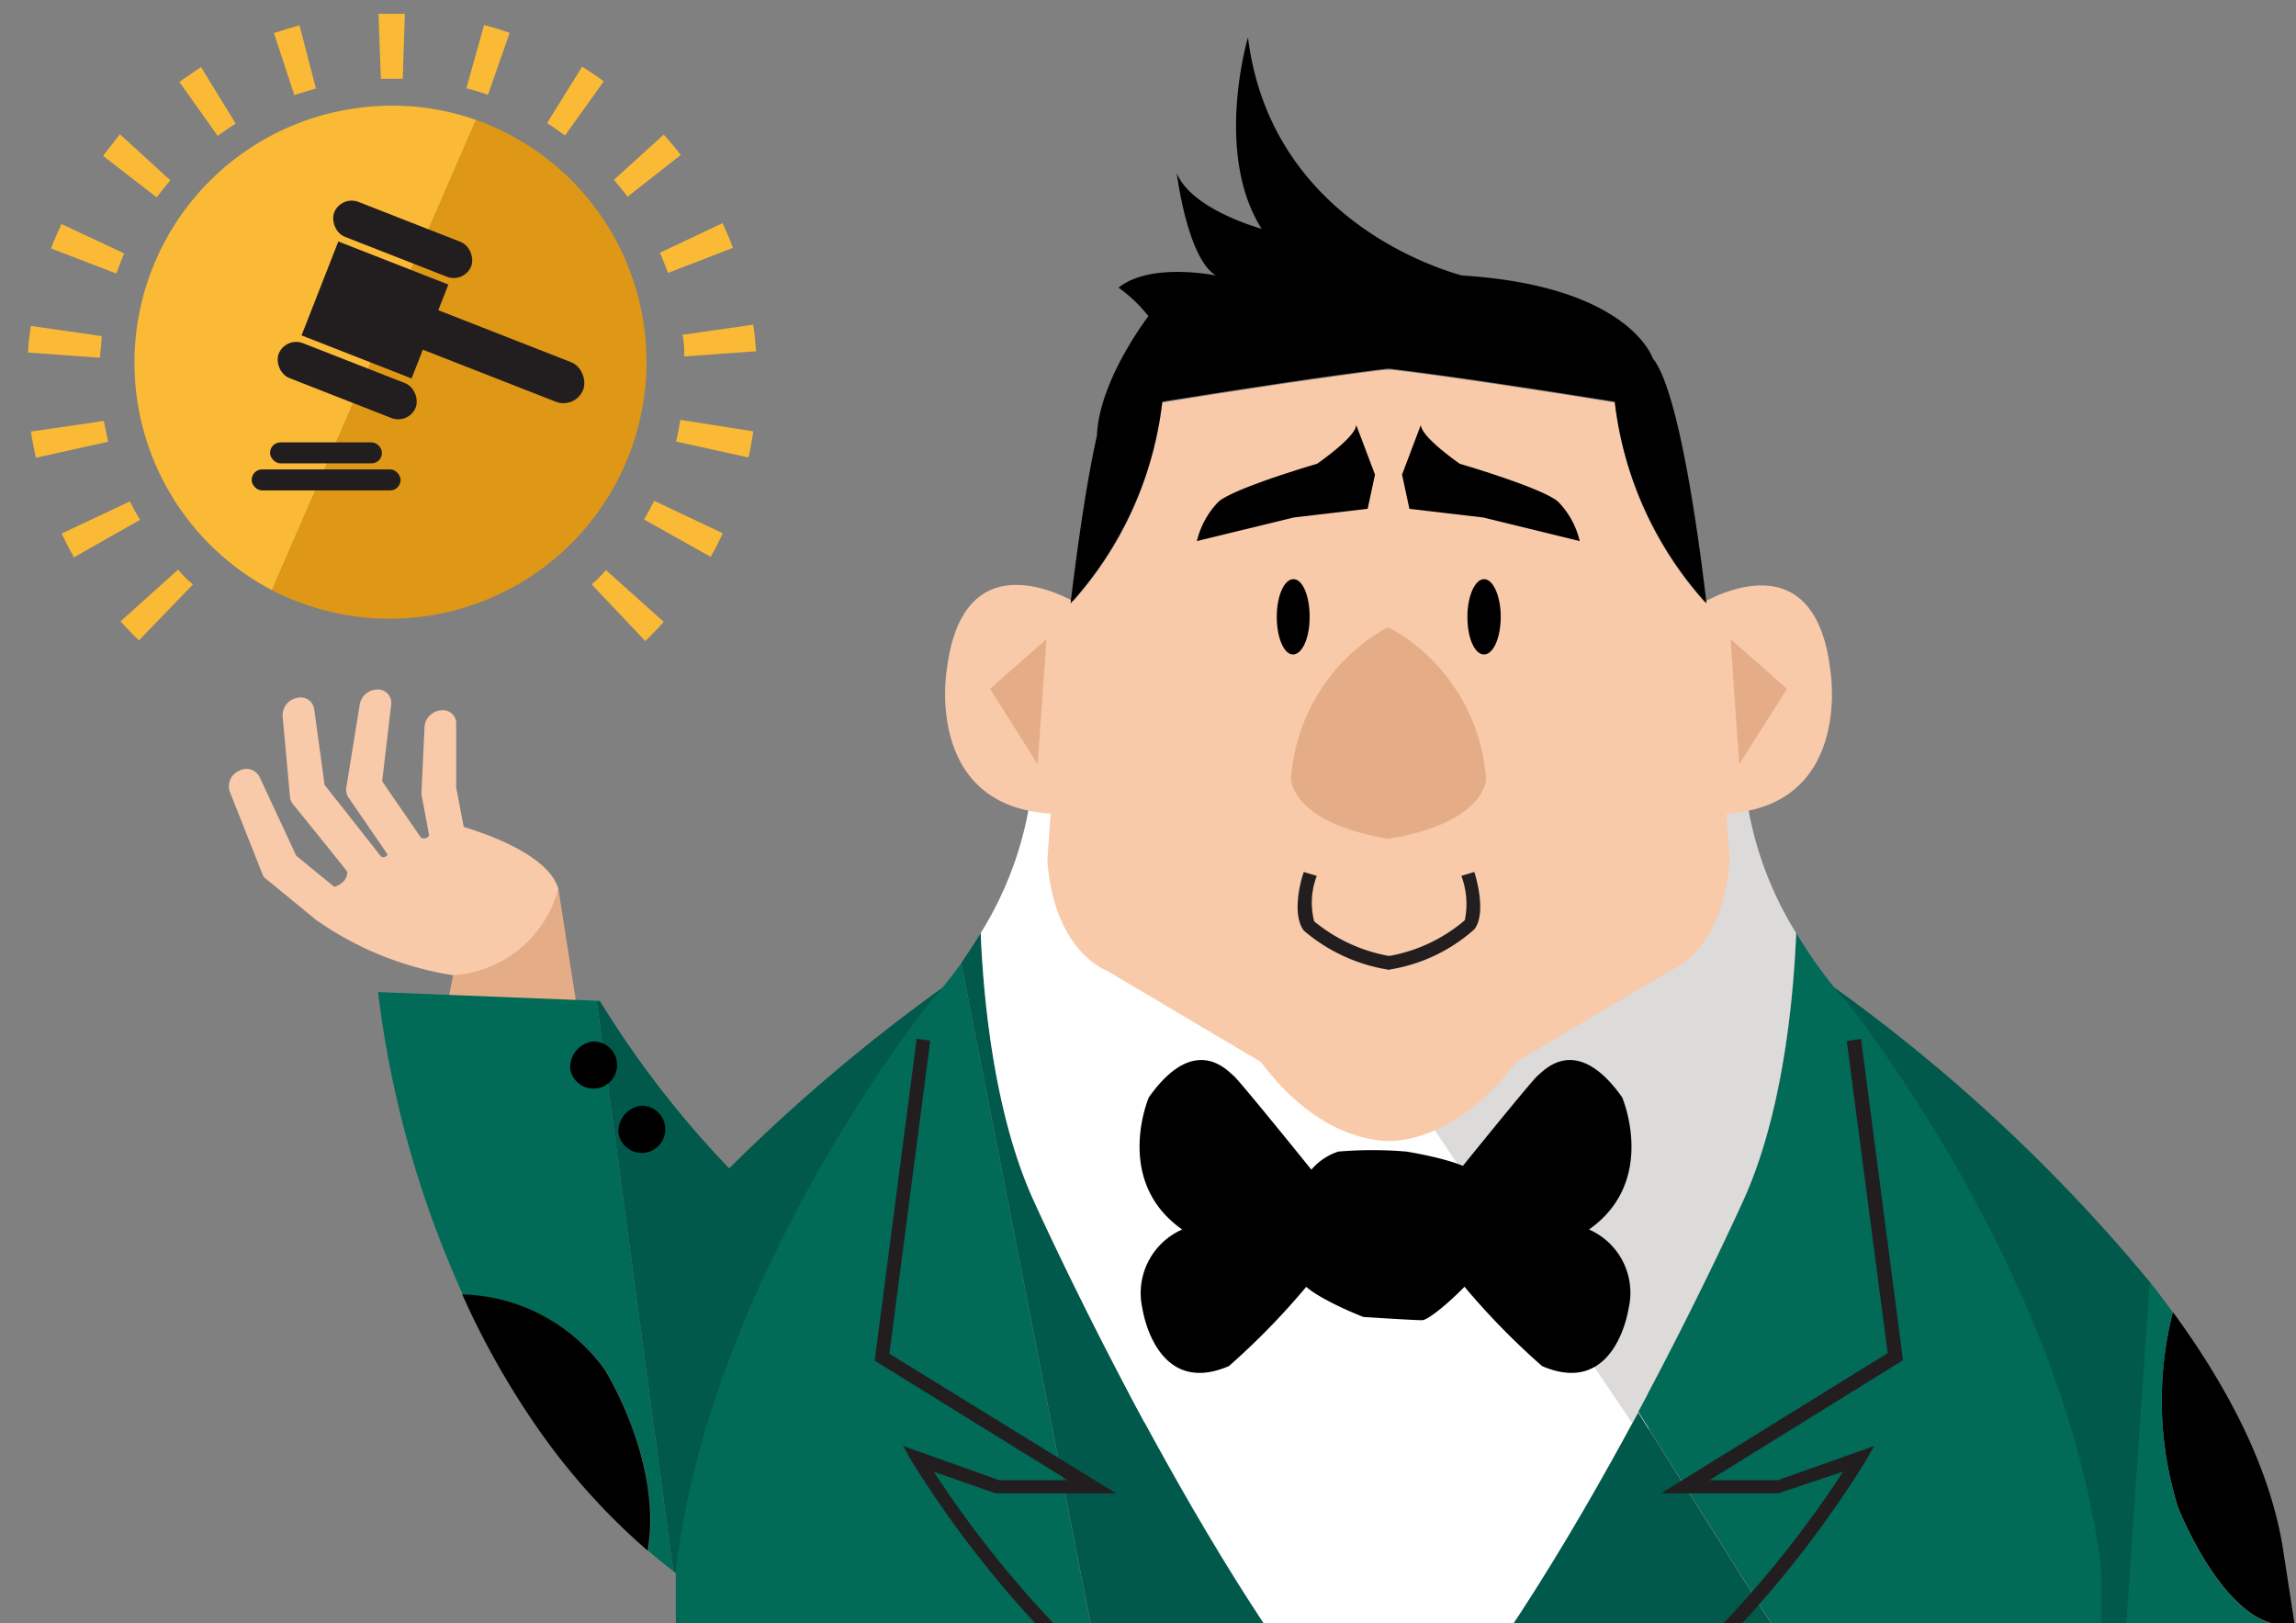 <svg xmlns="http://www.w3.org/2000/svg" xmlns:xlink="http://www.w3.org/1999/xlink" viewBox="0 0 106.1 75"><rect x="0" y="0" width="106.1" height="75" fill="#808080" stroke="none"/><defs><style>.cls-1{fill:none;}.cls-2{isolation:isolate;}.cls-3{clip-path:url(#clip-path);}.cls-4{fill:#fff;}.cls-5{fill:#e4ad87;}.cls-6{fill:#f8caa9;}.cls-7{fill:#00594a;}.cls-8{fill:#016b57;}.cls-9{mix-blend-mode:multiply;}.cls-10{fill:#221e20;}.cls-11{fill:#dcdbda;}.cls-12{fill:#faba36;}.cls-13{fill:#df9716;}</style><clipPath id="clip-path"><rect class="cls-1" width="106.1" height="75"/></clipPath></defs><g class="cls-2"><g id="DADOS_INFORMAÇÃO_E_CONHECIMENTO" data-name="DADOS , INFORMAÇÃO E CONHECIMENTO"><g class="cls-3"><path class="cls-4" d="M64.1,82.47,51.4,71.34l.75-5.59.44-22.62c.31.34,10.72,2.16,11.56,2.3.85-.14,11.25-2,11.57-2.3l.44,22.62.75,5.59L64.21,82.47v.1l-.06,0-.05,0Z"/><polygon class="cls-5" points="25.8 41.04 26.85 47.77 20.42 47.67 20.94 45.06 25.8 41.04"/><path class="cls-6" d="M12.37,40.67l2.28,1.87.08.05a15,15,0,0,0,6.21,2.47,5.39,5.39,0,0,0,4.86-4c-.45-1.52-3.2-2.5-4.37-2.85-.12-.61-.24-1.28-.35-1.82l0-2.91a.61.61,0,0,0-.68-.66.83.83,0,0,0-.78.73l-.14,3a1.09,1.09,0,0,0,0,.18c.15.78.26,1.38.35,1.87a.27.27,0,0,1-.38.1l-1.79-2.6.42-3.57a.62.62,0,0,0-.67-.67.83.83,0,0,0-.79.72L16,36.41a.65.65,0,0,0,.11.45l1.8,2.62a.21.21,0,0,1-.31.09C17.16,39,16.37,38,15,36.27l-.48-3.5a.63.63,0,0,0-.8-.52.81.81,0,0,0-.66.84l.34,3.73a.61.61,0,0,0,.14.34c.91,1.12,1.89,2.33,2.51,3.12,0,.4-.31.6-.6.7l-1.76-1.44L12,35.91a.68.68,0,0,0-.94-.3.78.78,0,0,0-.43,1l1.53,3.86A.79.79,0,0,0,12.37,40.67Z"/><path class="cls-7" d="M43.56,45.63l-4,14.44c-1.07-1-3.46-3.39-5.89-6.06A81.12,81.12,0,0,1,43.56,45.63Z"/><path class="cls-8" d="M27.57,46.24l3.54,26.35c-.4-.3-.78-.62-1.16-.94.68-4.13-2-8.39-2-8.39a8.38,8.38,0,0,0-6.55-3.42,47.75,47.75,0,0,1-3.93-14Z"/><path class="cls-7" d="M27.72,46.25a45.53,45.53,0,0,0,6,7.76c2.43,2.67,4.82,5,5.89,6.06L35.36,75.28a26.44,26.44,0,0,1-4.25-2.69L27.57,46.24Z"/><path d="M27.93,63.26s2.7,4.26,2,8.39a30.67,30.67,0,0,1-5.21-5.84,38.05,38.05,0,0,1-3.36-6A8.38,8.38,0,0,1,27.93,63.26Z"/><path d="M26.35,49.39a1.09,1.09,0,1,0,1.08-1.27A1.2,1.2,0,0,0,26.35,49.39Z"/><path d="M28.58,52.37a1.09,1.09,0,1,0,1.08-1.28A1.19,1.19,0,0,0,28.58,52.37Z"/><path d="M100.64,69.62a16.55,16.55,0,0,1-.23-9c2.59,3.54,4.61,7.41,5.14,11.29,0,0,.21,1.33.48,3.12C103,75.68,100.64,69.62,100.64,69.62Z"/><path class="cls-8" d="M100.41,60.64a16.55,16.55,0,0,0,.23,9S103,75.68,106,75.05c.36,2.38,1.16,8.1,1.38,10a24.81,24.81,0,0,0-4.89.72,42.65,42.65,0,0,0-5.12,1.72l1.94-28.3C99.71,59.69,100.06,60.16,100.41,60.64Z"/><path class="cls-7" d="M84.77,45.63a77.82,77.82,0,0,1,14.57,13.6L97.4,87.53,96.29,88Z"/><path class="cls-8" d="M80.57,55.46c1.74-3.82,2.3-8.91,2.44-12.35a20.76,20.76,0,0,0,2.37,3.24S95.49,58.89,97.1,72.57V99.22l-21.4-34C78.61,59.83,80.57,55.46,80.57,55.46Z"/><path class="cls-7" d="M64.16,82.44c4.12-4.2,8.39-11.31,11.54-17.18l21.4,34v1.48s-10.11,4.56-18,3.23c0,0-10-2.15-14.68-7.67l-1-14.56C63.7,82,63.93,82.2,64.16,82.44Z"/><path class="cls-7" d="M45.32,43.11c.14,3.44.7,8.53,2.44,12.35,0,0,8,17.8,15.71,26.24l1,14.56-.29-.34c-2.12,2.69-5.51,4.61-8.53,5.9L44.42,44.5C44.75,44,45.05,43.57,45.32,43.11Z"/><path class="cls-8" d="M31.23,72.57c1.6-13.68,11.71-26.22,11.71-26.22a21.39,21.39,0,0,0,1.48-1.85l11.21,57.32a39.83,39.83,0,0,1-6.43,2.11,20.19,20.19,0,0,1-4.68.19L31.23,77.61Z"/><g class="cls-9"><path class="cls-10" d="M65.25,86.26,65,85.68A49.76,49.76,0,0,0,85.17,68l-3,1H76.76l10.47-6.48L85.34,48.1,86,48l1.94,14.85L79,68.39h3.16l4.45-1.58-.42.74A50.22,50.22,0,0,1,65.25,86.26Z"/></g><path class="cls-11" d="M65.78,33.62l13.67-.38,1.12,2.32A16.31,16.31,0,0,0,83,43.11c-.14,3.44-.7,8.53-2.44,12.35,0,0-2.08,4.63-5.14,10.29l-9.84-14.6Z"/><g class="cls-9"><path class="cls-10" d="M63.08,86.26A50.22,50.22,0,0,1,42.15,67.55l-.42-.74,4.44,1.58h3.17l-8.92-5.52L42.36,48l.63.08L41.1,62.55,51.57,69,46,69l-2.85-1A49.76,49.76,0,0,0,63.34,85.68Z"/></g><path class="cls-4" d="M62.55,33.62l-13.67-.38-1.12,2.32a16.31,16.31,0,0,1-2.44,7.55c.14,3.44.7,8.53,2.44,12.35,0,0,2.08,4.63,5.14,10.29l9.83-14.6Z"/><path d="M67.06,54.54s3.73-4.63,4-4.84,1.77-2,3.9,1c0,0,1.66,3.86-1.53,6.11a3.19,3.19,0,0,1,1.83,3.64s-.59,4.14-4,2.67A33.75,33.75,0,0,1,67.3,59Z"/><path d="M72.27,53.7S69,54.89,69.19,56.64c0,0,0,1.83,2.6,3.37"/><path d="M61,54.54s-3.73-4.63-4-4.84-1.78-2-3.91,1c0,0-1.66,3.86,1.54,6.11a3.21,3.21,0,0,0-1.84,3.64s.59,4.14,4,2.67A33.66,33.66,0,0,0,60.74,59Z"/><path d="M56.34,53.7s3.26,1.19,3.08,2.94c0,0,0,1.83-2.61,3.37"/><path class="cls-6" d="M79.24,37.61c6.42,0,5.35-6.57,5.35-6.57C83.85,24.46,78.43,28,78.43,28Z"/><path class="cls-6" d="M49.09,37.61c-6.42,0-5.35-6.57-5.35-6.57.74-6.58,6.15-3.09,6.15-3.09Z"/><path class="cls-6" d="M49.47,27.92a16.71,16.71,0,0,0,4.24-9.32S60.4,17.51,64,17.09v0l.16,0,.17,0v0c3.6.42,10.29,1.51,10.29,1.51a16.71,16.71,0,0,0,4.24,9.32c.69,5.9,1.07,11.86,1.07,11.86-.32,4.21-2.75,5.07-2.75,5.07l-7.12,4.22c-2.62,3.52-5.36,3.66-5.9,3.65s-3.27-.13-5.89-3.65l-7.12-4.22S48.72,44,48.4,39.78C48.4,39.78,48.77,33.82,49.47,27.92Z"/><path d="M50.69,20.13v0c.1-2.57,2.38-5.52,2.38-5.52a6.68,6.68,0,0,0-1.38-1.32c1.49-1.19,4.5-.56,4.5-.56C54.86,11.93,54.38,8,54.38,8c.69,1.7,3.92,2.57,3.92,2.57-2.22-3.51-.63-8.84-.63-8.84,1,8,8.15,10.52,9.89,11,7.74.48,8.81,3.82,8.81,3.82,1,1.19,1.89,6.24,2.49,11.33a16.71,16.71,0,0,1-4.24-9.32s-6.9-1.12-10.46-1.53c-3.55.41-10.45,1.53-10.45,1.53a16.71,16.71,0,0,1-4.24,9.32C49.81,25.09,50.21,22.28,50.69,20.13Z"/><path class="cls-10" d="M64.14,44.81l0-.63a7.36,7.36,0,0,0,3.55-1.66,3.7,3.7,0,0,0-.16-2.05l.6-.18c.1.31.56,1.93,0,2.65A7.71,7.71,0,0,1,64.14,44.81Z"/><path d="M67.81,28.5c0,1,.34,1.74.77,1.74s.77-.78.77-1.74-.35-1.74-.77-1.74S67.81,27.54,67.81,28.5Z"/><path d="M65.66,19.63l-.87,2.3.34,1.58,3.41.4L73,25a3.86,3.86,0,0,0-1-1.82c-.73-.64-4.54-1.75-4.54-1.75S65.66,20.19,65.66,19.63Z"/><path class="cls-10" d="M64.19,44.81A7.93,7.93,0,0,1,60.25,43c-.58-.78-.12-2.4,0-2.71l.6.18a3.45,3.45,0,0,0-.12,2.1h0a7.51,7.51,0,0,0,3.51,1.61Z"/><path class="cls-5" d="M59.66,36A8.65,8.65,0,0,1,64,29.06a.25.25,0,0,1,.31,0A8.68,8.68,0,0,1,68.67,36s0,2-4.46,2.75v0h-.09v0C59.66,38,59.66,36,59.66,36Z"/><path d="M60.52,28.5c0,1-.35,1.74-.77,1.74S59,29.46,59,28.5s.34-1.74.77-1.74S60.52,27.54,60.52,28.5Z"/><path d="M62.67,19.63l.87,2.3-.34,1.58-3.41.4L55.31,25a3.9,3.9,0,0,1,1-1.82c.74-.64,4.55-1.75,4.55-1.75S62.67,20.19,62.67,19.63Z"/><polygon class="cls-5" points="79.97 29.53 80.37 35.31 82.58 31.83 79.97 29.53"/><polygon class="cls-5" points="48.36 29.53 47.95 35.31 45.75 31.83 48.36 29.53"/><path d="M65,53.21s3.08.49,3.19,1.12A24.13,24.13,0,0,1,68.72,58c-.06.7-2.55,3-3,3S63,60.85,63,60.85s-2.9-1.12-3-1.89.06-3.93.06-3.93a2.77,2.77,0,0,1,1.78-1.82A18.66,18.66,0,0,1,65,53.21Z"/><path class="cls-12" d="M8.29,3.79c.32-.24.67-.47,1-.69l1.6,2.61c-.28.18-.56.37-.83.57Z"/><path class="cls-12" d="M22.37,1.16a12.33,12.33,0,0,1,1.18.36l-1,2.86c-.32-.11-.64-.21-1-.3Z"/><path class="cls-12" d="M4.76,7.2c.25-.32.51-.64.78-1L7.87,8.33c-.22.26-.43.52-.63.79Z"/><path class="cls-12" d="M12.66,1.53c.38-.13.78-.25,1.18-.36l.76,2.92c-.32.09-.65.19-1,.3Z"/><path class="cls-12" d="M1.3,16.29c0-.41.07-.83.13-1.23l3.27.47c0,.33-.07.66-.08,1Z"/><path class="cls-12" d="M2.36,11.48c.14-.38.31-.76.48-1.13l2.9,1.36q-.2.45-.36.93Z"/><path class="cls-12" d="M34.81,15c.06.41.1.82.13,1.23l-3.32.24c0-.33,0-.66-.08-1Z"/><path class="cls-12" d="M26.9,3.08c.35.22.69.44,1,.68l-1.79,2.5c-.27-.2-.54-.39-.83-.57Z"/><path class="cls-12" d="M17.6,3.64l-.11-3c.41,0,.82,0,1.22,0l-.1,3h-1Z"/><path class="cls-12" d="M33.4,24.64c-.17.37-.36.74-.56,1.09L29.76,24c.17-.28.32-.57.47-.86Z"/><path class="cls-12" d="M34.81,19.93c-.06.4-.13.81-.22,1.21l-3.35-.74c.08-.32.14-.64.2-1Z"/><path class="cls-12" d="M30.67,6.22c.28.3.54.62.79.94L29,9.09c-.2-.27-.42-.53-.63-.78Z"/><path class="cls-12" d="M33.39,10.31c.17.37.34.75.48,1.14l-3,1.16c-.12-.32-.24-.63-.38-.93Z"/><path class="cls-12" d="M3.42,25.75c-.21-.36-.4-.73-.57-1.1L6,23.17c.15.29.3.57.47.85Z"/><path class="cls-12" d="M8.92,27l-2.5,2.59c-.29-.28-.58-.58-.85-.88l2.66-2.39C8.45,26.59,8.68,26.82,8.92,27Z"/><path class="cls-12" d="M28,26.34l2.67,2.39c-.27.31-.56.61-.85.89L27.34,27C27.57,26.81,27.8,26.58,28,26.34Z"/><path class="cls-12" d="M5,20.41l-3.34.74c-.09-.4-.17-.8-.23-1.21l3.37-.49C4.86,19.77,4.93,20.1,5,20.41Z"/><path class="cls-12" d="M16.46,5a11.87,11.87,0,0,0-3.89,22.27L22,5.54A11.75,11.75,0,0,0,16.46,5Z"/><path class="cls-13" d="M22,5.54,12.57,27.27A11.87,11.87,0,1,0,22,5.54Z"/><rect class="cls-10" x="12.65" y="16.72" width="6.8" height="1.73" rx="0.87" transform="translate(7.51 -4.64) rotate(21.38)"/><rect class="cls-10" x="15.21" y="10.19" width="6.8" height="1.73" rx="0.87" transform="translate(5.31 -6.02) rotate(21.38)"/><rect class="cls-10" x="18.4" y="15.41" width="8.85" height="1.96" rx="0.98" transform="translate(7.55 -7.19) rotate(21.38)"/><rect class="cls-10" x="14.6" y="11.99" width="5.46" height="4.66" transform="translate(6.41 -5.33) rotate(21.38)"/><rect class="cls-10" x="11.63" y="21.69" width="6.88" height="0.97" rx="0.48"/><rect class="cls-10" x="12.48" y="20.44" width="5.17" height="0.97" rx="0.48"/></g></g></g></svg>